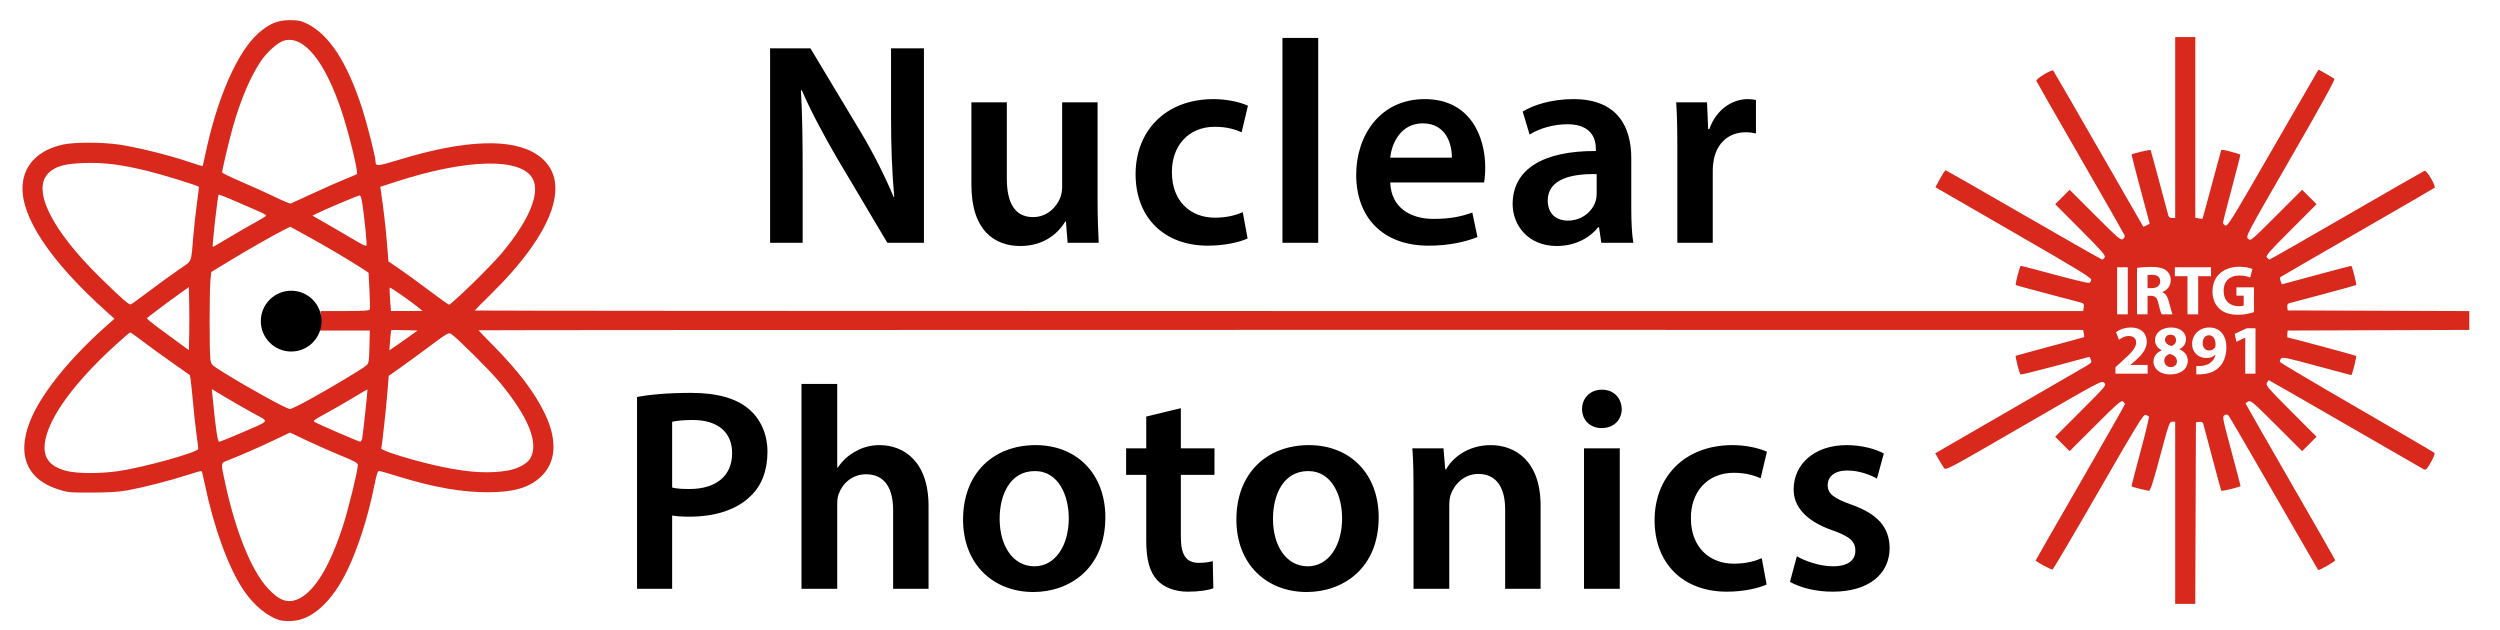 <?xml version="1.0" encoding="UTF-8" standalone="no"?>
<!-- Created with Inkscape (http://www.inkscape.org/) -->

<svg
   width="126.513mm"
   height="31.901mm"
   viewBox="0 0 126.513 31.901"
   version="1.1"
   id="svg1"
   xml:space="preserve"
   sodipodi:docname="IRTG2891_transparent.svg"
   inkscape:version="1.3 (0e150ed6c4, 2023-07-21)"
   inkscape:export-filename="IRTG2891_transparent.pdf"
   inkscape:export-xdpi="500"
   inkscape:export-ydpi="500"
   xmlns:inkscape="http://www.inkscape.org/namespaces/inkscape"
   xmlns:sodipodi="http://sodipodi.sourceforge.net/DTD/sodipodi-0.dtd"
   xmlns="http://www.w3.org/2000/svg"
   xmlns:svg="http://www.w3.org/2000/svg"><sodipodi:namedview
     id="namedview1"
     pagecolor="#505050"
     bordercolor="#ffffff"
     borderopacity="1"
     inkscape:showpageshadow="0"
     inkscape:pageopacity="0"
     inkscape:pagecheckerboard="1"
     inkscape:deskcolor="#d1d1d1"
     inkscape:document-units="mm"
     inkscape:zoom="1.4304837"
     inkscape:cx="169.52308"
     inkscape:cy="93.674608"
     inkscape:window-width="2560"
     inkscape:window-height="1388"
     inkscape:window-x="0"
     inkscape:window-y="720"
     inkscape:window-maximized="1"
     inkscape:current-layer="g55-2" /><defs
     id="defs1"><clipPath
       clipPathUnits="userSpaceOnUse"
       id="clipPath5"><path
         d="m 261.499,311.104 312.382,1.255 0.02,-4.968 -312.382,-1.255 z"
         transform="matrix(1.333,0,0,-1.333,0,816)"
         id="path5" /></clipPath><clipPath
       clipPathUnits="userSpaceOnUse"
       id="clipPath3"><path
         d="M 0,83 H 792 V 529 H 0 Z"
         transform="matrix(2.424,0.01,0.01,-2.422,-637.968,746.297)"
         id="path3" /></clipPath><clipPath
       clipPathUnits="userSpaceOnUse"
       id="clipPath7"><path
         d="M 254.671,241.991 H 545.032 V 361.75 H 254.671 Z"
         transform="matrix(2.424,0,0,-2.422,-792.787,775.986)"
         id="path7" /></clipPath><clipPath
       clipPathUnits="userSpaceOnUse"
       id="clipPath9"><path
         d="M 0,83 H 792 V 529 H 0 Z"
         transform="matrix(2.424,0,0,-2.422,-746.587,655.987)"
         id="path9" /></clipPath><clipPath
       clipPathUnits="userSpaceOnUse"
       id="clipPath11"><path
         d="m 246.483,265.667 h 29.61 v 87.03 H 246.483 Z"
         transform="matrix(2.424,0,0,-2.422,-602.034,849.564)"
         id="path11" /></clipPath><clipPath
       clipPathUnits="userSpaceOnUse"
       id="clipPath14"><path
         d="M 291.528,344.067 306.333,318.395 231.047,274.88 216.242,300.551 Z"
         transform="matrix(1.333,0,0,-1.333,0,816)"
         id="path14" /></clipPath><clipPath
       clipPathUnits="userSpaceOnUse"
       id="clipPath12"><path
         d="M 0,83 H 792 V 529 H 0 Z"
         transform="matrix(1.212,-2.099,-2.097,-1.211,363.675,1024.133)"
         id="path12" /></clipPath><clipPath
       clipPathUnits="userSpaceOnUse"
       id="clipPath17"><path
         d="m 215.99,318.54 14.805,25.672 75.287,-43.515 -14.805,-25.672 z"
         transform="matrix(1.333,0,0,-1.333,0,816)"
         id="path17" /></clipPath><clipPath
       clipPathUnits="userSpaceOnUse"
       id="clipPath15"><path
         d="M 0,83 H 792 V 529 H 0 Z"
         transform="matrix(1.212,2.099,2.097,-1.211,-934.317,-72.292)"
         id="path15" /></clipPath><clipPath
       clipPathUnits="userSpaceOnUse"
       id="clipPath19"><path
         d="m 256.664,304.548 h 9.526 v 9.537 h -9.526 z"
         id="path19" /></clipPath><clipPath
       clipPathUnits="userSpaceOnUse"
       id="clipPath21"><path
         d="m 519.115,295.199 h 27.509 v 27.539 H 519.115 Z"
         id="path21" /></clipPath><clipPath
       clipPathUnits="userSpaceOnUse"
       id="clipPath24"><path
         d="m 567.42,287.092 -71.167,40.754 2.005,3.509 71.167,-40.754 z"
         transform="matrix(1.333,0,0,-1.333,0,816)"
         id="path24" /></clipPath><clipPath
       clipPathUnits="userSpaceOnUse"
       id="clipPath22"><path
         d="M 0,83 H 792 V 529 H 0 Z"
         transform="matrix(-2.104,1.204,1.202,2.102,847.828,-1290.948)"
         id="path22" /></clipPath><clipPath
       clipPathUnits="userSpaceOnUse"
       id="clipPath27"><path
         d="m 551.734,272.747 -41.278,70.918 3.489,2.035 41.278,-70.918 z"
         transform="matrix(1.333,0,0,-1.333,0,816)"
         id="path27" /></clipPath><clipPath
       clipPathUnits="userSpaceOnUse"
       id="clipPath25"><path
         d="M 0,83 H 792 V 529 H 0 Z"
         transform="matrix(-1.221,2.095,2.092,1.219,101.748,-1492.672)"
         id="path25" /></clipPath><clipPath
       clipPathUnits="userSpaceOnUse"
       id="clipPath30"><path
         d="m 530.985,268.176 -0.329,82.079 4.038,0.016 0.329,-82.079 z"
         transform="matrix(1.333,0,0,-1.333,0,816)"
         id="path30" /></clipPath><clipPath
       clipPathUnits="userSpaceOnUse"
       id="clipPath28"><path
         d="M 0,83 H 792 V 529 H 0 Z"
         transform="matrix(-0.01,2.424,2.422,0.01,-645.239,-1294.331)"
         id="path28" /></clipPath><clipPath
       clipPathUnits="userSpaceOnUse"
       id="clipPath33"><path
         d="m 510.732,274.604 40.709,71.247 3.505,-2.007 -40.709,-71.247 z"
         transform="matrix(1.333,0,0,-1.333,0,816)"
         id="path33" /></clipPath><clipPath
       clipPathUnits="userSpaceOnUse"
       id="clipPath31"><path
         d="M 0,83 H 792 V 529 H 0 Z"
         transform="matrix(1.204,2.104,2.102,-1.202,-1192.978,-749.069)"
         id="path31" /></clipPath><clipPath
       clipPathUnits="userSpaceOnUse"
       id="clipPath36"><path
         d="m 496.404,290.308 70.838,41.325 2.033,-3.493 -70.838,-41.325 z"
         transform="matrix(1.333,0,0,-1.333,0,816)"
         id="path36" /></clipPath><clipPath
       clipPathUnits="userSpaceOnUse"
       id="clipPath34"><path
         d="M 0,83 H 792 V 529 H 0 Z"
         transform="matrix(2.095,1.221,1.219,-2.092,-1394.702,-2.988)"
         id="path34" /></clipPath><clipPath
       clipPathUnits="userSpaceOnUse"
       id="clipPath39"><path
         d="m 557.849,300.928 -49.65,-0.737 -0.256,17.26 49.65,0.737 z"
         transform="matrix(1.333,0,0,-1.333,0,816)"
         id="path39" /></clipPath><clipPath
       clipPathUnits="userSpaceOnUse"
       id="clipPath37"><path
         d="M 0,83 H 792 V 529 H 0 Z"
         transform="matrix(-2.424,-0.036,-0.036,2.421,1361.065,-712.931)"
         id="path37" /></clipPath><clipPath
       clipPathUnits="userSpaceOnUse"
       id="clipPath42"><path
         d="m 550.38,289.544 -43.366,24.214 8.399,15.075 43.366,-24.214 z"
         transform="matrix(1.333,0,0,-1.333,0,816)"
         id="path42" /></clipPath><clipPath
       clipPathUnits="userSpaceOnUse"
       id="clipPath40"><path
         d="M 0,83 H 792 V 529 H 0 Z"
         transform="matrix(-2.117,1.181,1.18,2.115,821.787,-1266.618)"
         id="path40" /></clipPath><clipPath
       clipPathUnits="userSpaceOnUse"
       id="clipPath45"><path
         d="m 524.644,284.208 -0.737,49.706 17.241,0.256 0.737,-49.706 z"
         transform="matrix(1.333,0,0,-1.333,0,816)"
         id="path45" /></clipPath><clipPath
       clipPathUnits="userSpaceOnUse"
       id="clipPath43"><path
         d="M 0,83 H 792 V 529 H 0 Z"
         transform="matrix(-0.036,2.424,2.421,0.036,-671.231,-1286.3)"
         id="path43" /></clipPath><clipPath
       clipPathUnits="userSpaceOnUse"
       id="clipPath48"><path
         d="m 513.273,291.686 24.187,43.415 15.059,-8.408 -24.187,-43.415 z"
         transform="matrix(1.333,0,0,-1.333,0,816)"
         id="path48" /></clipPath><clipPath
       clipPathUnits="userSpaceOnUse"
       id="clipPath46"><path
         d="M 0,83 H 792 V 529 H 0 Z"
         transform="matrix(1.181,2.117,2.115,-1.18,-1224.918,-747.022)"
         id="path46" /></clipPath><clipPath
       clipPathUnits="userSpaceOnUse"
       id="clipPath51"><path
         d="m 507.16,303.853 42.63,25.491 8.842,-14.819 -42.63,-25.491 z"
         transform="matrix(1.333,0,0,-1.333,0,816)"
         id="path51" /></clipPath><clipPath
       clipPathUnits="userSpaceOnUse"
       id="clipPath49"><path
         d="M 0,83 H 792 V 529 H 0 Z"
         transform="matrix(2.081,1.243,1.242,-2.079,-1434.785,-3.149)"
         id="path49" /></clipPath><clipPath
       clipPathUnits="userSpaceOnUse"
       id="clipPath54"><path
         d="m 538.226,283.425 -25.463,42.678 14.803,8.852 25.463,-42.678 z"
         transform="matrix(1.333,0,0,-1.333,0,816)"
         id="path54" /></clipPath><clipPath
       clipPathUnits="userSpaceOnUse"
       id="clipPath52"><path
         d="M 0,83 H 792 V 529 H 0 Z"
         transform="matrix(-1.243,2.081,2.079,1.242,77.915,-1476.485)"
         id="path52" /></clipPath><clipPath
       clipPathUnits="userSpaceOnUse"
       id="clipPath56"><path
         d="m 523.08,292.785 h 23.17 v 29.172 H 523.08 Z"
         transform="matrix(2.424,0,0,-2.422,-1275.072,751.227)"
         id="path56" /></clipPath><clipPath
       clipPathUnits="userSpaceOnUse"
       id="clipPath58"><path
         d="M 0,83 H 792 V 529 H 0 Z"
         transform="matrix(2.424,0,0,-2.422,-1275.072,728.587)"
         id="path58" /></clipPath><clipPath
       clipPathUnits="userSpaceOnUse"
       id="clipPath5-1"><path
         d="m 261.499,311.104 312.382,1.255 0.02,-4.968 -312.382,-1.255 z"
         transform="matrix(1.333,0,0,-1.333,0,816)"
         id="path5-8" /></clipPath><clipPath
       clipPathUnits="userSpaceOnUse"
       id="clipPath3-5"><path
         d="M 0,83 H 792 V 529 H 0 Z"
         transform="matrix(2.424,0.01,0.01,-2.422,-637.968,746.297)"
         id="path3-9" /></clipPath><clipPath
       clipPathUnits="userSpaceOnUse"
       id="clipPath7-7"><path
         d="M 254.671,241.991 H 545.032 V 361.75 H 254.671 Z"
         transform="matrix(2.424,0,0,-2.422,-792.787,775.986)"
         id="path7-5" /></clipPath><clipPath
       clipPathUnits="userSpaceOnUse"
       id="clipPath9-3"><path
         d="M 0,83 H 792 V 529 H 0 Z"
         transform="matrix(2.424,0,0,-2.422,-746.587,655.987)"
         id="path9-8" /></clipPath><clipPath
       clipPathUnits="userSpaceOnUse"
       id="clipPath11-8"><path
         d="m 246.483,265.667 h 29.61 v 87.03 H 246.483 Z"
         transform="matrix(2.424,0,0,-2.422,-602.034,849.564)"
         id="path11-3" /></clipPath><clipPath
       clipPathUnits="userSpaceOnUse"
       id="clipPath14-1"><path
         d="M 291.528,344.067 306.333,318.395 231.047,274.88 216.242,300.551 Z"
         transform="matrix(1.333,0,0,-1.333,0,816)"
         id="path14-8" /></clipPath><clipPath
       clipPathUnits="userSpaceOnUse"
       id="clipPath12-9"><path
         d="M 0,83 H 792 V 529 H 0 Z"
         transform="matrix(1.212,-2.099,-2.097,-1.211,363.675,1024.133)"
         id="path12-6" /></clipPath><clipPath
       clipPathUnits="userSpaceOnUse"
       id="clipPath17-4"><path
         d="m 215.99,318.54 14.805,25.672 75.287,-43.515 -14.805,-25.672 z"
         transform="matrix(1.333,0,0,-1.333,0,816)"
         id="path17-3" /></clipPath><clipPath
       clipPathUnits="userSpaceOnUse"
       id="clipPath15-3"><path
         d="M 0,83 H 792 V 529 H 0 Z"
         transform="matrix(1.212,2.099,2.097,-1.211,-934.317,-72.292)"
         id="path15-3" /></clipPath><clipPath
       clipPathUnits="userSpaceOnUse"
       id="clipPath19-8"><path
         d="m 256.664,304.548 h 9.526 v 9.537 h -9.526 z"
         id="path19-6" /></clipPath><clipPath
       clipPathUnits="userSpaceOnUse"
       id="clipPath21-0"><path
         d="m 519.115,295.199 h 27.509 v 27.539 H 519.115 Z"
         id="path21-4" /></clipPath><clipPath
       clipPathUnits="userSpaceOnUse"
       id="clipPath24-8"><path
         d="m 567.42,287.092 -71.167,40.754 2.005,3.509 71.167,-40.754 z"
         transform="matrix(1.333,0,0,-1.333,0,816)"
         id="path24-8" /></clipPath><clipPath
       clipPathUnits="userSpaceOnUse"
       id="clipPath22-8"><path
         d="M 0,83 H 792 V 529 H 0 Z"
         transform="matrix(-2.104,1.204,1.202,2.102,847.828,-1290.948)"
         id="path22-9" /></clipPath><clipPath
       clipPathUnits="userSpaceOnUse"
       id="clipPath27-7"><path
         d="m 551.734,272.747 -41.278,70.918 3.489,2.035 41.278,-70.918 z"
         transform="matrix(1.333,0,0,-1.333,0,816)"
         id="path27-7" /></clipPath><clipPath
       clipPathUnits="userSpaceOnUse"
       id="clipPath25-6"><path
         d="M 0,83 H 792 V 529 H 0 Z"
         transform="matrix(-1.221,2.095,2.092,1.219,101.748,-1492.672)"
         id="path25-4" /></clipPath><clipPath
       clipPathUnits="userSpaceOnUse"
       id="clipPath30-3"><path
         d="m 530.985,268.176 -0.329,82.079 4.038,0.016 0.329,-82.079 z"
         transform="matrix(1.333,0,0,-1.333,0,816)"
         id="path30-0" /></clipPath><clipPath
       clipPathUnits="userSpaceOnUse"
       id="clipPath28-3"><path
         d="M 0,83 H 792 V 529 H 0 Z"
         transform="matrix(-0.01,2.424,2.422,0.01,-645.239,-1294.331)"
         id="path28-0" /></clipPath><clipPath
       clipPathUnits="userSpaceOnUse"
       id="clipPath33-9"><path
         d="m 510.732,274.604 40.709,71.247 3.505,-2.007 -40.709,-71.247 z"
         transform="matrix(1.333,0,0,-1.333,0,816)"
         id="path33-2" /></clipPath><clipPath
       clipPathUnits="userSpaceOnUse"
       id="clipPath31-5"><path
         d="M 0,83 H 792 V 529 H 0 Z"
         transform="matrix(1.204,2.104,2.102,-1.202,-1192.978,-749.069)"
         id="path31-4" /></clipPath><clipPath
       clipPathUnits="userSpaceOnUse"
       id="clipPath36-0"><path
         d="m 496.404,290.308 70.838,41.325 2.033,-3.493 -70.838,-41.325 z"
         transform="matrix(1.333,0,0,-1.333,0,816)"
         id="path36-5" /></clipPath><clipPath
       clipPathUnits="userSpaceOnUse"
       id="clipPath34-9"><path
         d="M 0,83 H 792 V 529 H 0 Z"
         transform="matrix(2.095,1.221,1.219,-2.092,-1394.702,-2.988)"
         id="path34-4" /></clipPath><clipPath
       clipPathUnits="userSpaceOnUse"
       id="clipPath39-6"><path
         d="m 557.849,300.928 -49.65,-0.737 -0.256,17.26 49.65,0.737 z"
         transform="matrix(1.333,0,0,-1.333,0,816)"
         id="path39-9" /></clipPath><clipPath
       clipPathUnits="userSpaceOnUse"
       id="clipPath37-2"><path
         d="M 0,83 H 792 V 529 H 0 Z"
         transform="matrix(-2.424,-0.036,-0.036,2.421,1361.065,-712.931)"
         id="path37-2" /></clipPath><clipPath
       clipPathUnits="userSpaceOnUse"
       id="clipPath42-4"><path
         d="m 550.38,289.544 -43.366,24.214 8.399,15.075 43.366,-24.214 z"
         transform="matrix(1.333,0,0,-1.333,0,816)"
         id="path42-7" /></clipPath><clipPath
       clipPathUnits="userSpaceOnUse"
       id="clipPath40-7"><path
         d="M 0,83 H 792 V 529 H 0 Z"
         transform="matrix(-2.117,1.181,1.18,2.115,821.787,-1266.618)"
         id="path40-5" /></clipPath><clipPath
       clipPathUnits="userSpaceOnUse"
       id="clipPath45-4"><path
         d="m 524.644,284.208 -0.737,49.706 17.241,0.256 0.737,-49.706 z"
         transform="matrix(1.333,0,0,-1.333,0,816)"
         id="path45-8" /></clipPath><clipPath
       clipPathUnits="userSpaceOnUse"
       id="clipPath43-1"><path
         d="M 0,83 H 792 V 529 H 0 Z"
         transform="matrix(-0.036,2.424,2.421,0.036,-671.231,-1286.3)"
         id="path43-2" /></clipPath><clipPath
       clipPathUnits="userSpaceOnUse"
       id="clipPath48-8"><path
         d="m 513.273,291.686 24.187,43.415 15.059,-8.408 -24.187,-43.415 z"
         transform="matrix(1.333,0,0,-1.333,0,816)"
         id="path48-9" /></clipPath><clipPath
       clipPathUnits="userSpaceOnUse"
       id="clipPath46-3"><path
         d="M 0,83 H 792 V 529 H 0 Z"
         transform="matrix(1.181,2.117,2.115,-1.18,-1224.918,-747.022)"
         id="path46-6" /></clipPath><clipPath
       clipPathUnits="userSpaceOnUse"
       id="clipPath51-8"><path
         d="m 507.16,303.853 42.63,25.491 8.842,-14.819 -42.63,-25.491 z"
         transform="matrix(1.333,0,0,-1.333,0,816)"
         id="path51-0" /></clipPath><clipPath
       clipPathUnits="userSpaceOnUse"
       id="clipPath49-2"><path
         d="M 0,83 H 792 V 529 H 0 Z"
         transform="matrix(2.081,1.243,1.242,-2.079,-1434.785,-3.149)"
         id="path49-1" /></clipPath><clipPath
       clipPathUnits="userSpaceOnUse"
       id="clipPath54-0"><path
         d="m 538.226,283.425 -25.463,42.678 14.803,8.852 25.463,-42.678 z"
         transform="matrix(1.333,0,0,-1.333,0,816)"
         id="path54-5" /></clipPath><clipPath
       clipPathUnits="userSpaceOnUse"
       id="clipPath52-1"><path
         d="M 0,83 H 792 V 529 H 0 Z"
         transform="matrix(-1.243,2.081,2.079,1.242,77.915,-1476.485)"
         id="path52-1" /></clipPath><clipPath
       clipPathUnits="userSpaceOnUse"
       id="clipPath56-0"><path
         d="m 523.08,292.785 h 23.17 v 29.172 H 523.08 Z"
         transform="matrix(2.424,0,0,-2.422,-1275.072,751.227)"
         id="path56-8" /></clipPath><clipPath
       clipPathUnits="userSpaceOnUse"
       id="clipPath58-5"><path
         d="M 0,83 H 792 V 529 H 0 Z"
         transform="matrix(2.424,0,0,-2.422,-1275.072,728.587)"
         id="path58-0" /></clipPath><clipPath
       clipPathUnits="userSpaceOnUse"
       id="clipPath5-1-9"><path
         d="m 261.499,311.104 312.382,1.255 0.02,-4.968 -312.382,-1.255 z"
         transform="matrix(1.333,0,0,-1.333,0,816)"
         id="path5-8-4" /></clipPath><clipPath
       clipPathUnits="userSpaceOnUse"
       id="clipPath3-5-3"><path
         d="M 0,83 H 792 V 529 H 0 Z"
         transform="matrix(2.424,0.01,0.01,-2.422,-637.968,746.297)"
         id="path3-9-5" /></clipPath><clipPath
       clipPathUnits="userSpaceOnUse"
       id="clipPath7-7-1"><path
         d="M 254.671,241.991 H 545.032 V 361.75 H 254.671 Z"
         transform="matrix(2.424,0,0,-2.422,-792.787,775.986)"
         id="path7-5-7" /></clipPath><clipPath
       clipPathUnits="userSpaceOnUse"
       id="clipPath9-3-4"><path
         d="M 0,83 H 792 V 529 H 0 Z"
         transform="matrix(2.424,0,0,-2.422,-746.587,655.987)"
         id="path9-8-3" /></clipPath><clipPath
       clipPathUnits="userSpaceOnUse"
       id="clipPath11-8-1"><path
         d="m 246.483,265.667 h 29.61 v 87.03 H 246.483 Z"
         transform="matrix(2.424,0,0,-2.422,-602.034,849.564)"
         id="path11-3-4" /></clipPath><clipPath
       clipPathUnits="userSpaceOnUse"
       id="clipPath14-1-6"><path
         d="M 291.528,344.067 306.333,318.395 231.047,274.88 216.242,300.551 Z"
         transform="matrix(1.333,0,0,-1.333,0,816)"
         id="path14-8-9" /></clipPath><clipPath
       clipPathUnits="userSpaceOnUse"
       id="clipPath12-9-4"><path
         d="M 0,83 H 792 V 529 H 0 Z"
         transform="matrix(1.212,-2.099,-2.097,-1.211,363.675,1024.133)"
         id="path12-6-2" /></clipPath><clipPath
       clipPathUnits="userSpaceOnUse"
       id="clipPath17-4-2"><path
         d="m 215.99,318.54 14.805,25.672 75.287,-43.515 -14.805,-25.672 z"
         transform="matrix(1.333,0,0,-1.333,0,816)"
         id="path17-3-6" /></clipPath><clipPath
       clipPathUnits="userSpaceOnUse"
       id="clipPath15-3-4"><path
         d="M 0,83 H 792 V 529 H 0 Z"
         transform="matrix(1.212,2.099,2.097,-1.211,-934.317,-72.292)"
         id="path15-3-1" /></clipPath><clipPath
       clipPathUnits="userSpaceOnUse"
       id="clipPath19-8-2"><path
         d="m 256.664,304.548 h 9.526 v 9.537 h -9.526 z"
         id="path19-6-8" /></clipPath><clipPath
       clipPathUnits="userSpaceOnUse"
       id="clipPath21-0-8"><path
         d="m 519.115,295.199 h 27.509 v 27.539 H 519.115 Z"
         id="path21-4-9" /></clipPath><clipPath
       clipPathUnits="userSpaceOnUse"
       id="clipPath24-8-2"><path
         d="m 567.42,287.092 -71.167,40.754 2.005,3.509 71.167,-40.754 z"
         transform="matrix(1.333,0,0,-1.333,0,816)"
         id="path24-8-8" /></clipPath><clipPath
       clipPathUnits="userSpaceOnUse"
       id="clipPath22-8-8"><path
         d="M 0,83 H 792 V 529 H 0 Z"
         transform="matrix(-2.104,1.204,1.202,2.102,847.828,-1290.948)"
         id="path22-9-8" /></clipPath><clipPath
       clipPathUnits="userSpaceOnUse"
       id="clipPath27-7-6"><path
         d="m 551.734,272.747 -41.278,70.918 3.489,2.035 41.278,-70.918 z"
         transform="matrix(1.333,0,0,-1.333,0,816)"
         id="path27-7-8" /></clipPath><clipPath
       clipPathUnits="userSpaceOnUse"
       id="clipPath25-6-3"><path
         d="M 0,83 H 792 V 529 H 0 Z"
         transform="matrix(-1.221,2.095,2.092,1.219,101.748,-1492.672)"
         id="path25-4-8" /></clipPath><clipPath
       clipPathUnits="userSpaceOnUse"
       id="clipPath30-3-3"><path
         d="m 530.985,268.176 -0.329,82.079 4.038,0.016 0.329,-82.079 z"
         transform="matrix(1.333,0,0,-1.333,0,816)"
         id="path30-0-3" /></clipPath><clipPath
       clipPathUnits="userSpaceOnUse"
       id="clipPath28-3-3"><path
         d="M 0,83 H 792 V 529 H 0 Z"
         transform="matrix(-0.01,2.424,2.422,0.01,-645.239,-1294.331)"
         id="path28-0-8" /></clipPath><clipPath
       clipPathUnits="userSpaceOnUse"
       id="clipPath33-9-0"><path
         d="m 510.732,274.604 40.709,71.247 3.505,-2.007 -40.709,-71.247 z"
         transform="matrix(1.333,0,0,-1.333,0,816)"
         id="path33-2-4" /></clipPath><clipPath
       clipPathUnits="userSpaceOnUse"
       id="clipPath31-5-7"><path
         d="M 0,83 H 792 V 529 H 0 Z"
         transform="matrix(1.204,2.104,2.102,-1.202,-1192.978,-749.069)"
         id="path31-4-6" /></clipPath><clipPath
       clipPathUnits="userSpaceOnUse"
       id="clipPath36-0-8"><path
         d="m 496.404,290.308 70.838,41.325 2.033,-3.493 -70.838,-41.325 z"
         transform="matrix(1.333,0,0,-1.333,0,816)"
         id="path36-5-9" /></clipPath><clipPath
       clipPathUnits="userSpaceOnUse"
       id="clipPath34-9-0"><path
         d="M 0,83 H 792 V 529 H 0 Z"
         transform="matrix(2.095,1.221,1.219,-2.092,-1394.702,-2.988)"
         id="path34-4-6" /></clipPath><clipPath
       clipPathUnits="userSpaceOnUse"
       id="clipPath39-6-8"><path
         d="m 557.849,300.928 -49.65,-0.737 -0.256,17.26 49.65,0.737 z"
         transform="matrix(1.333,0,0,-1.333,0,816)"
         id="path39-9-7" /></clipPath><clipPath
       clipPathUnits="userSpaceOnUse"
       id="clipPath37-2-9"><path
         d="M 0,83 H 792 V 529 H 0 Z"
         transform="matrix(-2.424,-0.036,-0.036,2.421,1361.065,-712.931)"
         id="path37-2-0" /></clipPath><clipPath
       clipPathUnits="userSpaceOnUse"
       id="clipPath42-4-3"><path
         d="m 550.38,289.544 -43.366,24.214 8.399,15.075 43.366,-24.214 z"
         transform="matrix(1.333,0,0,-1.333,0,816)"
         id="path42-7-3" /></clipPath><clipPath
       clipPathUnits="userSpaceOnUse"
       id="clipPath40-7-3"><path
         d="M 0,83 H 792 V 529 H 0 Z"
         transform="matrix(-2.117,1.181,1.18,2.115,821.787,-1266.618)"
         id="path40-5-7" /></clipPath><clipPath
       clipPathUnits="userSpaceOnUse"
       id="clipPath45-4-3"><path
         d="m 524.644,284.208 -0.737,49.706 17.241,0.256 0.737,-49.706 z"
         transform="matrix(1.333,0,0,-1.333,0,816)"
         id="path45-8-2" /></clipPath><clipPath
       clipPathUnits="userSpaceOnUse"
       id="clipPath43-1-6"><path
         d="M 0,83 H 792 V 529 H 0 Z"
         transform="matrix(-0.036,2.424,2.421,0.036,-671.231,-1286.3)"
         id="path43-2-5" /></clipPath><clipPath
       clipPathUnits="userSpaceOnUse"
       id="clipPath48-8-2"><path
         d="m 513.273,291.686 24.187,43.415 15.059,-8.408 -24.187,-43.415 z"
         transform="matrix(1.333,0,0,-1.333,0,816)"
         id="path48-9-6" /></clipPath><clipPath
       clipPathUnits="userSpaceOnUse"
       id="clipPath46-3-5"><path
         d="M 0,83 H 792 V 529 H 0 Z"
         transform="matrix(1.181,2.117,2.115,-1.18,-1224.918,-747.022)"
         id="path46-6-8" /></clipPath><clipPath
       clipPathUnits="userSpaceOnUse"
       id="clipPath51-8-7"><path
         d="m 507.16,303.853 42.63,25.491 8.842,-14.819 -42.63,-25.491 z"
         transform="matrix(1.333,0,0,-1.333,0,816)"
         id="path51-0-9" /></clipPath><clipPath
       clipPathUnits="userSpaceOnUse"
       id="clipPath49-2-6"><path
         d="M 0,83 H 792 V 529 H 0 Z"
         transform="matrix(2.081,1.243,1.242,-2.079,-1434.785,-3.149)"
         id="path49-1-0" /></clipPath><clipPath
       clipPathUnits="userSpaceOnUse"
       id="clipPath54-0-4"><path
         d="m 538.226,283.425 -25.463,42.678 14.803,8.852 25.463,-42.678 z"
         transform="matrix(1.333,0,0,-1.333,0,816)"
         id="path54-5-1" /></clipPath><clipPath
       clipPathUnits="userSpaceOnUse"
       id="clipPath52-1-0"><path
         d="M 0,83 H 792 V 529 H 0 Z"
         transform="matrix(-1.243,2.081,2.079,1.242,77.915,-1476.485)"
         id="path52-1-4" /></clipPath><clipPath
       clipPathUnits="userSpaceOnUse"
       id="clipPath5-1-5"><path
         d="m 261.499,311.104 312.382,1.255 0.02,-4.968 -312.382,-1.255 z"
         transform="matrix(1.333,0,0,-1.333,0,816)"
         id="path5-8-6" /></clipPath><clipPath
       clipPathUnits="userSpaceOnUse"
       id="clipPath3-5-7"><path
         d="M 0,83 H 792 V 529 H 0 Z"
         transform="matrix(2.424,0.01,0.01,-2.422,-637.968,746.297)"
         id="path3-9-7" /></clipPath><clipPath
       clipPathUnits="userSpaceOnUse"
       id="clipPath7-7-4"><path
         d="M 254.671,241.991 H 545.032 V 361.75 H 254.671 Z"
         transform="matrix(2.424,0,0,-2.422,-792.787,775.986)"
         id="path7-5-0" /></clipPath><clipPath
       clipPathUnits="userSpaceOnUse"
       id="clipPath9-3-6"><path
         d="M 0,83 H 792 V 529 H 0 Z"
         transform="matrix(2.424,0,0,-2.422,-746.587,655.987)"
         id="path9-8-4" /></clipPath><clipPath
       clipPathUnits="userSpaceOnUse"
       id="clipPath11-8-7"><path
         d="m 246.483,265.667 h 29.61 v 87.03 H 246.483 Z"
         transform="matrix(2.424,0,0,-2.422,-602.034,849.564)"
         id="path11-3-48" /></clipPath><clipPath
       clipPathUnits="userSpaceOnUse"
       id="clipPath14-1-5"><path
         d="M 291.528,344.067 306.333,318.395 231.047,274.88 216.242,300.551 Z"
         transform="matrix(1.333,0,0,-1.333,0,816)"
         id="path14-8-8" /></clipPath><clipPath
       clipPathUnits="userSpaceOnUse"
       id="clipPath12-9-2"><path
         d="M 0,83 H 792 V 529 H 0 Z"
         transform="matrix(1.212,-2.099,-2.097,-1.211,363.675,1024.133)"
         id="path12-6-6" /></clipPath><clipPath
       clipPathUnits="userSpaceOnUse"
       id="clipPath17-4-0"><path
         d="m 215.99,318.54 14.805,25.672 75.287,-43.515 -14.805,-25.672 z"
         transform="matrix(1.333,0,0,-1.333,0,816)"
         id="path17-3-66" /></clipPath><clipPath
       clipPathUnits="userSpaceOnUse"
       id="clipPath15-3-46"><path
         d="M 0,83 H 792 V 529 H 0 Z"
         transform="matrix(1.212,2.099,2.097,-1.211,-934.317,-72.292)"
         id="path15-3-2" /></clipPath><clipPath
       clipPathUnits="userSpaceOnUse"
       id="clipPath19-8-8"><path
         d="m 256.664,304.548 h 9.526 v 9.537 h -9.526 z"
         id="path19-6-9" /></clipPath><clipPath
       clipPathUnits="userSpaceOnUse"
       id="clipPath21-0-6"><path
         d="m 519.115,295.199 h 27.509 v 27.539 H 519.115 Z"
         id="path21-4-0" /></clipPath><clipPath
       clipPathUnits="userSpaceOnUse"
       id="clipPath24-8-7"><path
         d="m 567.42,287.092 -71.167,40.754 2.005,3.509 71.167,-40.754 z"
         transform="matrix(1.333,0,0,-1.333,0,816)"
         id="path24-8-0" /></clipPath><clipPath
       clipPathUnits="userSpaceOnUse"
       id="clipPath22-8-1"><path
         d="M 0,83 H 792 V 529 H 0 Z"
         transform="matrix(-2.104,1.204,1.202,2.102,847.828,-1290.948)"
         id="path22-9-0" /></clipPath><clipPath
       clipPathUnits="userSpaceOnUse"
       id="clipPath27-7-1"><path
         d="m 551.734,272.747 -41.278,70.918 3.489,2.035 41.278,-70.918 z"
         transform="matrix(1.333,0,0,-1.333,0,816)"
         id="path27-7-3" /></clipPath><clipPath
       clipPathUnits="userSpaceOnUse"
       id="clipPath25-6-7"><path
         d="M 0,83 H 792 V 529 H 0 Z"
         transform="matrix(-1.221,2.095,2.092,1.219,101.748,-1492.672)"
         id="path25-4-7" /></clipPath><clipPath
       clipPathUnits="userSpaceOnUse"
       id="clipPath30-3-2"><path
         d="m 530.985,268.176 -0.329,82.079 4.038,0.016 0.329,-82.079 z"
         transform="matrix(1.333,0,0,-1.333,0,816)"
         id="path30-0-6" /></clipPath><clipPath
       clipPathUnits="userSpaceOnUse"
       id="clipPath28-3-4"><path
         d="M 0,83 H 792 V 529 H 0 Z"
         transform="matrix(-0.01,2.424,2.422,0.01,-645.239,-1294.331)"
         id="path28-0-5" /></clipPath><clipPath
       clipPathUnits="userSpaceOnUse"
       id="clipPath33-9-2"><path
         d="m 510.732,274.604 40.709,71.247 3.505,-2.007 -40.709,-71.247 z"
         transform="matrix(1.333,0,0,-1.333,0,816)"
         id="path33-2-0" /></clipPath><clipPath
       clipPathUnits="userSpaceOnUse"
       id="clipPath31-5-2"><path
         d="M 0,83 H 792 V 529 H 0 Z"
         transform="matrix(1.204,2.104,2.102,-1.202,-1192.978,-749.069)"
         id="path31-4-9" /></clipPath><clipPath
       clipPathUnits="userSpaceOnUse"
       id="clipPath36-0-0"><path
         d="m 496.404,290.308 70.838,41.325 2.033,-3.493 -70.838,-41.325 z"
         transform="matrix(1.333,0,0,-1.333,0,816)"
         id="path36-5-99" /></clipPath><clipPath
       clipPathUnits="userSpaceOnUse"
       id="clipPath34-9-4"><path
         d="M 0,83 H 792 V 529 H 0 Z"
         transform="matrix(2.095,1.221,1.219,-2.092,-1394.702,-2.988)"
         id="path34-4-5" /></clipPath><clipPath
       clipPathUnits="userSpaceOnUse"
       id="clipPath39-6-1"><path
         d="m 557.849,300.928 -49.65,-0.737 -0.256,17.26 49.65,0.737 z"
         transform="matrix(1.333,0,0,-1.333,0,816)"
         id="path39-9-0" /></clipPath><clipPath
       clipPathUnits="userSpaceOnUse"
       id="clipPath37-2-3"><path
         d="M 0,83 H 792 V 529 H 0 Z"
         transform="matrix(-2.424,-0.036,-0.036,2.421,1361.065,-712.931)"
         id="path37-2-7" /></clipPath><clipPath
       clipPathUnits="userSpaceOnUse"
       id="clipPath42-4-8"><path
         d="m 550.38,289.544 -43.366,24.214 8.399,15.075 43.366,-24.214 z"
         transform="matrix(1.333,0,0,-1.333,0,816)"
         id="path42-7-8" /></clipPath><clipPath
       clipPathUnits="userSpaceOnUse"
       id="clipPath40-7-6"><path
         d="M 0,83 H 792 V 529 H 0 Z"
         transform="matrix(-2.117,1.181,1.18,2.115,821.787,-1266.618)"
         id="path40-5-0" /></clipPath><clipPath
       clipPathUnits="userSpaceOnUse"
       id="clipPath45-4-4"><path
         d="m 524.644,284.208 -0.737,49.706 17.241,0.256 0.737,-49.706 z"
         transform="matrix(1.333,0,0,-1.333,0,816)"
         id="path45-8-6" /></clipPath><clipPath
       clipPathUnits="userSpaceOnUse"
       id="clipPath43-1-7"><path
         d="M 0,83 H 792 V 529 H 0 Z"
         transform="matrix(-0.036,2.424,2.421,0.036,-671.231,-1286.3)"
         id="path43-2-6" /></clipPath><clipPath
       clipPathUnits="userSpaceOnUse"
       id="clipPath48-8-0"><path
         d="m 513.273,291.686 24.187,43.415 15.059,-8.408 -24.187,-43.415 z"
         transform="matrix(1.333,0,0,-1.333,0,816)"
         id="path48-9-9" /></clipPath><clipPath
       clipPathUnits="userSpaceOnUse"
       id="clipPath46-3-7"><path
         d="M 0,83 H 792 V 529 H 0 Z"
         transform="matrix(1.181,2.117,2.115,-1.18,-1224.918,-747.022)"
         id="path46-6-5" /></clipPath><clipPath
       clipPathUnits="userSpaceOnUse"
       id="clipPath51-8-9"><path
         d="m 507.16,303.853 42.63,25.491 8.842,-14.819 -42.63,-25.491 z"
         transform="matrix(1.333,0,0,-1.333,0,816)"
         id="path51-0-7" /></clipPath><clipPath
       clipPathUnits="userSpaceOnUse"
       id="clipPath49-2-8"><path
         d="M 0,83 H 792 V 529 H 0 Z"
         transform="matrix(2.081,1.243,1.242,-2.079,-1434.785,-3.149)"
         id="path49-1-5" /></clipPath><clipPath
       clipPathUnits="userSpaceOnUse"
       id="clipPath54-0-3"><path
         d="m 538.226,283.425 -25.463,42.678 14.803,8.852 25.463,-42.678 z"
         transform="matrix(1.333,0,0,-1.333,0,816)"
         id="path54-5-3" /></clipPath><clipPath
       clipPathUnits="userSpaceOnUse"
       id="clipPath52-1-8"><path
         d="M 0,83 H 792 V 529 H 0 Z"
         transform="matrix(-1.243,2.081,2.079,1.242,77.915,-1476.485)"
         id="path52-1-3" /></clipPath><clipPath
       clipPathUnits="userSpaceOnUse"
       id="clipPath5-1-9-2"><path
         d="m 261.499,311.104 312.382,1.255 0.02,-4.968 -312.382,-1.255 z"
         transform="matrix(1.333,0,0,-1.333,0,816)"
         id="path5-8-4-3" /></clipPath><clipPath
       clipPathUnits="userSpaceOnUse"
       id="clipPath3-5-3-7"><path
         d="M 0,83 H 792 V 529 H 0 Z"
         transform="matrix(2.424,0.01,0.01,-2.422,-637.968,746.297)"
         id="path3-9-5-5" /></clipPath><clipPath
       clipPathUnits="userSpaceOnUse"
       id="clipPath7-7-1-9"><path
         d="M 254.671,241.991 H 545.032 V 361.75 H 254.671 Z"
         transform="matrix(2.424,0,0,-2.422,-792.787,775.986)"
         id="path7-5-7-2" /></clipPath><clipPath
       clipPathUnits="userSpaceOnUse"
       id="clipPath9-3-4-2"><path
         d="M 0,83 H 792 V 529 H 0 Z"
         transform="matrix(2.424,0,0,-2.422,-746.587,655.987)"
         id="path9-8-3-8" /></clipPath><clipPath
       clipPathUnits="userSpaceOnUse"
       id="clipPath11-8-1-9"><path
         d="m 246.483,265.667 h 29.61 v 87.03 H 246.483 Z"
         transform="matrix(2.424,0,0,-2.422,-602.034,849.564)"
         id="path11-3-4-7" /></clipPath><clipPath
       clipPathUnits="userSpaceOnUse"
       id="clipPath14-1-6-3"><path
         d="M 291.528,344.067 306.333,318.395 231.047,274.88 216.242,300.551 Z"
         transform="matrix(1.333,0,0,-1.333,0,816)"
         id="path14-8-9-6" /></clipPath><clipPath
       clipPathUnits="userSpaceOnUse"
       id="clipPath12-9-4-1"><path
         d="M 0,83 H 792 V 529 H 0 Z"
         transform="matrix(1.212,-2.099,-2.097,-1.211,363.675,1024.133)"
         id="path12-6-2-2" /></clipPath><clipPath
       clipPathUnits="userSpaceOnUse"
       id="clipPath17-4-2-9"><path
         d="m 215.99,318.54 14.805,25.672 75.287,-43.515 -14.805,-25.672 z"
         transform="matrix(1.333,0,0,-1.333,0,816)"
         id="path17-3-6-3" /></clipPath><clipPath
       clipPathUnits="userSpaceOnUse"
       id="clipPath15-3-4-1"><path
         d="M 0,83 H 792 V 529 H 0 Z"
         transform="matrix(1.212,2.099,2.097,-1.211,-934.317,-72.292)"
         id="path15-3-1-9" /></clipPath><clipPath
       clipPathUnits="userSpaceOnUse"
       id="clipPath19-8-2-4"><path
         d="m 256.664,304.548 h 9.526 v 9.537 h -9.526 z"
         id="path19-6-8-7" /></clipPath><clipPath
       clipPathUnits="userSpaceOnUse"
       id="clipPath21-0-8-8"><path
         d="m 519.115,295.199 h 27.509 v 27.539 H 519.115 Z"
         id="path21-4-9-4" /></clipPath><clipPath
       clipPathUnits="userSpaceOnUse"
       id="clipPath24-8-2-5"><path
         d="m 567.42,287.092 -71.167,40.754 2.005,3.509 71.167,-40.754 z"
         transform="matrix(1.333,0,0,-1.333,0,816)"
         id="path24-8-8-0" /></clipPath><clipPath
       clipPathUnits="userSpaceOnUse"
       id="clipPath22-8-8-3"><path
         d="M 0,83 H 792 V 529 H 0 Z"
         transform="matrix(-2.104,1.204,1.202,2.102,847.828,-1290.948)"
         id="path22-9-8-6" /></clipPath><clipPath
       clipPathUnits="userSpaceOnUse"
       id="clipPath27-7-6-1"><path
         d="m 551.734,272.747 -41.278,70.918 3.489,2.035 41.278,-70.918 z"
         transform="matrix(1.333,0,0,-1.333,0,816)"
         id="path27-7-8-0" /></clipPath><clipPath
       clipPathUnits="userSpaceOnUse"
       id="clipPath25-6-3-6"><path
         d="M 0,83 H 792 V 529 H 0 Z"
         transform="matrix(-1.221,2.095,2.092,1.219,101.748,-1492.672)"
         id="path25-4-8-3" /></clipPath><clipPath
       clipPathUnits="userSpaceOnUse"
       id="clipPath30-3-3-2"><path
         d="m 530.985,268.176 -0.329,82.079 4.038,0.016 0.329,-82.079 z"
         transform="matrix(1.333,0,0,-1.333,0,816)"
         id="path30-0-3-0" /></clipPath><clipPath
       clipPathUnits="userSpaceOnUse"
       id="clipPath28-3-3-6"><path
         d="M 0,83 H 792 V 529 H 0 Z"
         transform="matrix(-0.01,2.424,2.422,0.01,-645.239,-1294.331)"
         id="path28-0-8-1" /></clipPath><clipPath
       clipPathUnits="userSpaceOnUse"
       id="clipPath33-9-0-5"><path
         d="m 510.732,274.604 40.709,71.247 3.505,-2.007 -40.709,-71.247 z"
         transform="matrix(1.333,0,0,-1.333,0,816)"
         id="path33-2-4-5" /></clipPath><clipPath
       clipPathUnits="userSpaceOnUse"
       id="clipPath31-5-7-4"><path
         d="M 0,83 H 792 V 529 H 0 Z"
         transform="matrix(1.204,2.104,2.102,-1.202,-1192.978,-749.069)"
         id="path31-4-6-7" /></clipPath><clipPath
       clipPathUnits="userSpaceOnUse"
       id="clipPath36-0-8-6"><path
         d="m 496.404,290.308 70.838,41.325 2.033,-3.493 -70.838,-41.325 z"
         transform="matrix(1.333,0,0,-1.333,0,816)"
         id="path36-5-9-5" /></clipPath><clipPath
       clipPathUnits="userSpaceOnUse"
       id="clipPath34-9-0-6"><path
         d="M 0,83 H 792 V 529 H 0 Z"
         transform="matrix(2.095,1.221,1.219,-2.092,-1394.702,-2.988)"
         id="path34-4-6-9" /></clipPath><clipPath
       clipPathUnits="userSpaceOnUse"
       id="clipPath39-6-8-3"><path
         d="m 557.849,300.928 -49.65,-0.737 -0.256,17.26 49.65,0.737 z"
         transform="matrix(1.333,0,0,-1.333,0,816)"
         id="path39-9-7-7" /></clipPath><clipPath
       clipPathUnits="userSpaceOnUse"
       id="clipPath37-2-9-4"><path
         d="M 0,83 H 792 V 529 H 0 Z"
         transform="matrix(-2.424,-0.036,-0.036,2.421,1361.065,-712.931)"
         id="path37-2-0-5" /></clipPath><clipPath
       clipPathUnits="userSpaceOnUse"
       id="clipPath42-4-3-2"><path
         d="m 550.38,289.544 -43.366,24.214 8.399,15.075 43.366,-24.214 z"
         transform="matrix(1.333,0,0,-1.333,0,816)"
         id="path42-7-3-5" /></clipPath><clipPath
       clipPathUnits="userSpaceOnUse"
       id="clipPath40-7-3-4"><path
         d="M 0,83 H 792 V 529 H 0 Z"
         transform="matrix(-2.117,1.181,1.18,2.115,821.787,-1266.618)"
         id="path40-5-7-7" /></clipPath><clipPath
       clipPathUnits="userSpaceOnUse"
       id="clipPath45-4-3-4"><path
         d="m 524.644,284.208 -0.737,49.706 17.241,0.256 0.737,-49.706 z"
         transform="matrix(1.333,0,0,-1.333,0,816)"
         id="path45-8-2-4" /></clipPath><clipPath
       clipPathUnits="userSpaceOnUse"
       id="clipPath43-1-6-3"><path
         d="M 0,83 H 792 V 529 H 0 Z"
         transform="matrix(-0.036,2.424,2.421,0.036,-671.231,-1286.3)"
         id="path43-2-5-0" /></clipPath><clipPath
       clipPathUnits="userSpaceOnUse"
       id="clipPath48-8-2-7"><path
         d="m 513.273,291.686 24.187,43.415 15.059,-8.408 -24.187,-43.415 z"
         transform="matrix(1.333,0,0,-1.333,0,816)"
         id="path48-9-6-8" /></clipPath><clipPath
       clipPathUnits="userSpaceOnUse"
       id="clipPath46-3-5-6"><path
         d="M 0,83 H 792 V 529 H 0 Z"
         transform="matrix(1.181,2.117,2.115,-1.18,-1224.918,-747.022)"
         id="path46-6-8-8" /></clipPath><clipPath
       clipPathUnits="userSpaceOnUse"
       id="clipPath51-8-7-8"><path
         d="m 507.16,303.853 42.63,25.491 8.842,-14.819 -42.63,-25.491 z"
         transform="matrix(1.333,0,0,-1.333,0,816)"
         id="path51-0-9-4" /></clipPath><clipPath
       clipPathUnits="userSpaceOnUse"
       id="clipPath49-2-6-3"><path
         d="M 0,83 H 792 V 529 H 0 Z"
         transform="matrix(2.081,1.243,1.242,-2.079,-1434.785,-3.149)"
         id="path49-1-0-1" /></clipPath><clipPath
       clipPathUnits="userSpaceOnUse"
       id="clipPath54-0-4-4"><path
         d="m 538.226,283.425 -25.463,42.678 14.803,8.852 25.463,-42.678 z"
         transform="matrix(1.333,0,0,-1.333,0,816)"
         id="path54-5-1-9" /></clipPath><clipPath
       clipPathUnits="userSpaceOnUse"
       id="clipPath52-1-0-2"><path
         d="M 0,83 H 792 V 529 H 0 Z"
         transform="matrix(-1.243,2.081,2.079,1.242,77.915,-1476.485)"
         id="path52-1-4-0" /></clipPath><filter
       id="mask-powermask-path-effect6_inverse"
       style="color-interpolation-filters:sRGB"
       height="100"
       width="100"
       x="-50"
       y="-50"><feColorMatrix
         id="mask-powermask-path-effect6_primitive1"
         values="1"
         type="saturate"
         result="fbSourceGraphic" /><feColorMatrix
         id="mask-powermask-path-effect6_primitive2"
         values="-1 0 0 0 1 0 -1 0 0 1 0 0 -1 0 1 0 0 0 1 0 "
         in="fbSourceGraphic" /></filter><clipPath
       clipPathUnits="userSpaceOnUse"
       id="clipPath19-8-2-4-1"><path
         d="m 256.664,304.548 h 9.526 v 9.537 h -9.526 z"
         id="path19-6-8-7-2" /></clipPath><clipPath
       clipPathUnits="userSpaceOnUse"
       id="clipPath7-7-1-9-9"><path
         d="M 254.671,241.991 H 545.032 V 361.75 H 254.671 Z"
         transform="matrix(2.424,0,0,-2.422,-792.787,775.986)"
         id="path7-5-7-2-3" /></clipPath><clipPath
       clipPathUnits="userSpaceOnUse"
       id="clipPath9-3-4-2-1"><path
         d="M 0,83 H 792 V 529 H 0 Z"
         transform="matrix(2.424,0,0,-2.422,-746.587,655.987)"
         id="path9-8-3-8-9" /></clipPath><clipPath
       clipPathUnits="userSpaceOnUse"
       id="clipPath19-8-2-4-1-6"><path
         d="m 256.664,304.548 h 9.526 v 9.537 h -9.526 z"
         id="path19-6-8-7-2-3" /></clipPath><clipPath
       clipPathUnits="userSpaceOnUse"
       id="clipPath9-3-4-2-1-2"><path
         d="M 0,83 H 792 V 529 H 0 Z"
         transform="matrix(2.424,0,0,-2.422,-746.587,655.987)"
         id="path9-8-3-8-9-0" /></clipPath><clipPath
       clipPathUnits="userSpaceOnUse"
       id="clipPath7-7-1-9-9-6"><path
         d="M 254.671,241.991 H 545.032 V 361.75 H 254.671 Z"
         transform="matrix(2.424,0,0,-2.422,-792.787,775.986)"
         id="path7-5-7-2-3-1" /></clipPath><clipPath
       clipPathUnits="userSpaceOnUse"
       id="clipPath7-7-1-9-9-6-0"><path
         d="M 254.671,241.991 H 545.032 V 361.75 H 254.671 Z"
         transform="matrix(2.424,0,0,-2.422,-792.787,775.986)"
         id="path7-5-7-2-3-1-2" /></clipPath><clipPath
       clipPathUnits="userSpaceOnUse"
       id="clipPath9-3-4-2-1-2-3"><path
         d="M 0,83 H 792 V 529 H 0 Z"
         transform="matrix(2.424,0,0,-2.422,-746.587,655.987)"
         id="path9-8-3-8-9-0-7" /></clipPath><clipPath
       clipPathUnits="userSpaceOnUse"
       id="clipPath19-8-2-4-1-6-5"><path
         d="m 256.664,304.548 h 9.526 v 9.537 h -9.526 z"
         id="path19-6-8-7-2-3-9" /></clipPath></defs><g
     id="layer1"
     transform="translate(1.838,-579.487)"><g
       id="g55-2"
       transform="matrix(0.265,0,0,0.265,-96.005,422.428)"><g
         id="g56-2" /><g
         id="g7"
         transform="translate(-2.4814453e-5,134.721)" /><g
         id="text2-2-8-2"
         style="font-weight:600;font-size:13.333px;line-height:0.85;font-family:'Myriad Pro';-inkscape-font-specification:'Myriad Pro Semi-Bold';letter-spacing:0px;fill:#d9281c;fill-opacity:1;stroke:#000000;stroke-width:0.378"
         aria-label="IRTG&#10;2891"
         transform="translate(-8.6168967e-7,-119.804)"><path
           id="path32"
           style="font-weight:bold;-inkscape-font-specification:'Myriad Pro Bold';fill:#d9281c;fill-opacity:1;stroke:none"
           d="m 765.464,783.832 v -1.667 h -3.267 v -0.027 l 0.8,-0.667 c 1.253,-1.12 2.307,-2.28 2.307,-3.733 0,-1.573 -1.08,-2.72 -3.04,-2.72 -1.173,0 -2.187,0.4 -2.84,0.893 l 0.573,1.453 c 0.453,-0.347 1.107,-0.72 1.853,-0.72 1,0 1.427,0.56 1.427,1.267 -0.027,1.013 -0.947,1.987 -2.84,3.68 l -1.12,1.013 v 1.227 z m 4.333,0.147 c 2.013,0 3.333,-1.053 3.333,-2.627 0,-1.12 -0.747,-1.84 -1.587,-2.16 v -0.04 c 0.853,-0.427 1.253,-1.16 1.253,-1.907 0,-1.053 -0.84,-2.227 -2.867,-2.227 -1.733,0 -3.053,0.973 -3.053,2.44 0,0.76 0.413,1.467 1.253,1.893 v 0.04 c -0.947,0.413 -1.547,1.133 -1.547,2.173 0,1.173 1.013,2.413 3.213,2.413 z m 0.08,-1.4 c -0.76,0 -1.24,-0.587 -1.227,-1.213 0,-0.627 0.387,-1.107 1.053,-1.293 0.8,0.213 1.36,0.667 1.36,1.427 0,0.613 -0.467,1.08 -1.187,1.08 z m -0.04,-6.187 c 0.747,0 1.053,0.533 1.053,1.067 0,0.547 -0.413,0.973 -0.88,1.107 -0.693,-0.213 -1.227,-0.587 -1.227,-1.173 0,-0.547 0.36,-1 1.053,-1 z m 4.92,7.56 c 0.227,0.013 0.573,0.027 0.92,0 1.347,-0.053 2.48,-0.467 3.307,-1.213 0.947,-0.867 1.52,-2.187 1.52,-3.987 0,-2.027 -1.053,-3.733 -3.28,-3.733 -1.907,0 -3.267,1.427 -3.267,3.12 0,1.68 1.24,2.707 2.707,2.707 0.787,0 1.347,-0.227 1.733,-0.627 l 0.04,0.013 c -0.16,0.653 -0.533,1.213 -1.093,1.6 -0.467,0.32 -1.093,0.493 -1.707,0.533 -0.4,0.027 -0.627,0.027 -0.88,0 z m 2.413,-7.453 c 0.92,0 1.267,0.907 1.267,1.827 0,0.253 -0.04,0.387 -0.107,0.507 -0.187,0.307 -0.573,0.573 -1.12,0.573 -0.827,0 -1.227,-0.64 -1.227,-1.387 -0.013,-0.907 0.493,-1.52 1.187,-1.52 z m 6.933,7.333 h 1.96 v -8.667 H 784.384 l -2.293,1.067 0.333,1.52 1.653,-0.787 h 0.027 z m -24.467,-20.32 v 8.987 h 2.04 v -8.987 z m 3.8,8.987 h 2.013 v -3.533 h 0.613 c 0.827,0.013 1.213,0.32 1.453,1.44 0.267,1.107 0.48,1.84 0.627,2.093 h 2.08 c -0.173,-0.347 -0.453,-1.52 -0.733,-2.533 -0.227,-0.827 -0.573,-1.427 -1.2,-1.68 v -0.04 c 0.773,-0.28 1.587,-1.067 1.587,-2.213 0,-0.827 -0.293,-1.453 -0.827,-1.88 -0.64,-0.507 -1.573,-0.707 -2.907,-0.707 -1.08,0 -2.053,0.08 -2.707,0.187 z m 2.013,-7.48 c 0.147,-0.027 0.427,-0.067 0.92,-0.067 0.933,0.013 1.493,0.427 1.493,1.253 0,0.787 -0.6,1.293 -1.613,1.293 h -0.8 z m 7.627,7.48 h 2.04 v -7.28 h 2.453 v -1.707 h -6.907 v 1.707 h 2.413 z m 12.693,-5.147 h -3.347 v 1.587 h 1.387 v 1.88 c -0.16,0.08 -0.533,0.133 -1,0.133 -1.667,0 -2.827,-1.093 -2.827,-2.947 0,-1.947 1.28,-2.907 2.973,-2.907 0.987,0 1.6,0.173 2.093,0.387 l 0.427,-1.627 c -0.44,-0.213 -1.333,-0.44 -2.493,-0.44 -2.947,0 -5.12,1.707 -5.133,4.693 -0.013,1.32 0.44,2.493 1.267,3.267 0.827,0.8 2.013,1.213 3.653,1.213 1.187,0 2.373,-0.293 3,-0.507 z m -376.853,63.593 c -2.356,-0.609 -5.08,-2.833 -7.05,-5.756 -2.9,-4.3 -5.696,-11.966 -7.441,-20.399 -0.256,-1.235 -0.515,-2.295 -0.577,-2.357 -0.062,-0.062 -1.299,0.279 -2.751,0.757 -3.101,1.022 -8.199,2.331 -11.363,2.918 -1.598,0.297 -3.555,0.421 -6.804,0.432 -4.372,0.015 -4.645,-0.013 -6.618,-0.66 -6.212,-2.036 -7.951,-7.149 -4.77,-14.023 2.267,-4.9 7.382,-11.137 13.883,-16.932 l 1.775,-1.582 -1.415,-1.268 c -10.927,-9.789 -16.595,-18.344 -16.115,-24.323 0.314,-3.912 3.135,-6.697 7.78,-7.682 2.172,-0.46 7.391,-0.453 10.61,0.015 3.291,0.478 9.45,1.993 13.093,3.221 1.574,0.53 2.88,0.938 2.902,0.907 0.022,-0.032 0.231,-0.976 0.466,-2.098 2.266,-10.855 6.11,-19.67 10.143,-23.265 2.055,-1.832 3.65,-2.508 5.947,-2.523 1.59,-0.01 2.147,0.096 3.24,0.615 4.302,2.045 7.784,7.368 10.68,16.325 0.902,2.788 2.517,9.168 2.524,9.965 0.009,1.06 0.252,1.044 4.68,-0.301 12.527,-3.805 21.486,-4.106 26.232,-0.882 6.785,4.609 3.412,14.586 -9.054,26.786 -1.596,1.562 -2.902,2.885 -2.902,2.94 0,0.055 69.108,0.1 153.573,0.1 h 153.573 l 0.106,-0.72 c 0.093,-0.636 0.02,-0.744 -0.633,-0.922 -0.406,-0.111 -3.33,-0.886 -6.498,-1.722 -3.168,-0.836 -5.798,-1.548 -5.844,-1.582 -0.156,-0.114 0.77,-3.693 0.956,-3.693 0.101,0 3.011,0.762 6.466,1.694 3.455,0.932 6.415,1.643 6.578,1.58 0.163,-0.063 0.35,-0.319 0.416,-0.57 0.101,-0.385 -2.191,-1.789 -14.822,-9.08 l -14.941,-8.625 0.875,-1.618 c 0.482,-0.89 0.96,-1.619 1.062,-1.62 0.103,-8.8e-4 6.819,3.832 14.925,8.518 8.106,4.686 14.848,8.52 14.981,8.52 0.134,0 0.352,-0.189 0.484,-0.42 0.202,-0.353 -0.534,-1.197 -4.606,-5.28 l -4.847,-4.86 1.378,-1.378 1.378,-1.378 4.867,4.863 c 4.473,4.469 4.904,4.836 5.319,4.532 0.281,-0.206 0.394,-0.481 0.298,-0.731 -0.085,-0.22 -3.881,-6.866 -8.436,-14.768 -4.556,-7.902 -8.338,-14.515 -8.405,-14.694 -0.141,-0.376 2.978,-2.26 3.235,-1.955 0.087,0.104 3.975,6.83 8.64,14.948 4.665,8.118 8.508,14.795 8.54,14.839 0.033,0.043 0.323,-0.065 0.645,-0.24 l 0.586,-0.319 -1.759,-6.585 c -0.968,-3.622 -1.735,-6.607 -1.705,-6.633 0.211,-0.183 3.564,-0.967 3.635,-0.85 0.049,0.081 0.808,2.848 1.685,6.148 0.878,3.3 1.652,6.189 1.721,6.42 0.075,0.251 0.36,0.42 0.709,0.42 h 0.584 v -17.28 -17.28 h 1.92 1.92 v 17.252 17.252 l 0.66,0.127 c 0.363,0.07 0.682,0.105 0.71,0.078 0.027,-0.027 0.815,-2.906 1.75,-6.399 0.935,-3.493 1.744,-6.479 1.797,-6.636 0.071,-0.209 0.566,-0.153 1.85,0.207 0.964,0.271 1.788,0.524 1.83,0.562 0.042,0.038 -0.687,2.917 -1.62,6.397 -0.933,3.48 -1.697,6.457 -1.697,6.615 0,0.158 0.206,0.398 0.458,0.533 0.417,0.223 1.217,-1.071 8.786,-14.212 4.58,-7.951 8.484,-14.705 8.674,-15.007 l 0.346,-0.551 1.368,0.769 c 0.752,0.423 1.49,0.862 1.64,0.977 0.188,0.144 -2.38,4.809 -8.336,15.14 -8.595,14.909 -8.607,14.932 -8.13,15.409 0.477,0.477 0.485,0.47 5.395,-4.435 l 4.918,-4.913 1.378,1.378 1.378,1.378 -4.9,4.904 c -4.237,4.24 -4.858,4.955 -4.588,5.28 0.171,0.207 0.397,0.376 0.502,0.376 0.105,0 6.732,-3.783 14.728,-8.406 7.996,-4.624 14.691,-8.465 14.879,-8.537 0.408,-0.157 2.245,2.954 1.915,3.243 -0.116,0.101 -6.744,3.945 -14.73,8.541 -7.986,4.597 -14.605,8.43 -14.709,8.52 -0.104,0.089 -0.085,0.435 0.042,0.769 l 0.231,0.607 6.558,-1.767 c 3.607,-0.972 6.621,-1.767 6.698,-1.768 0.175,-0.002 1.072,3.553 0.927,3.675 -0.059,0.049 -2.86,0.824 -6.226,1.722 -3.366,0.898 -6.315,1.685 -6.553,1.749 -0.305,0.082 -0.411,0.302 -0.36,0.745 l 0.073,0.629 17.34,0.062 17.34,0.062 v 1.797 1.797 l -17.34,0.062 -17.34,0.062 -0.076,0.66 c -0.042,0.363 -0.006,0.66 0.079,0.66 0.26,0 12.949,3.418 13.063,3.519 0.145,0.128 -0.751,3.683 -0.927,3.674 -0.077,-0.004 -3.056,-0.8 -6.62,-1.77 -5.815,-1.582 -6.511,-1.724 -6.783,-1.383 -0.167,0.209 -0.267,0.492 -0.224,0.63 0.044,0.137 6.647,4.049 14.675,8.693 8.027,4.644 14.698,8.547 14.825,8.673 0.147,0.147 -0.098,0.8 -0.674,1.802 -0.82,1.426 -0.95,1.548 -1.401,1.31 -0.273,-0.144 -7.01,-4.026 -14.97,-8.626 -7.96,-4.6 -14.517,-8.364 -14.572,-8.364 -0.054,0 -0.222,0.23 -0.373,0.512 -0.251,0.469 0.134,0.921 4.609,5.4 l 4.883,4.888 -1.378,1.378 -1.378,1.378 -4.888,-4.883 c -4.479,-4.475 -4.93,-4.86 -5.4,-4.609 -0.282,0.151 -0.512,0.325 -0.512,0.386 0,0.062 3.84,6.773 8.534,14.914 4.694,8.141 8.555,14.894 8.58,15.007 0.053,0.236 -3.107,2.043 -3.266,1.867 -0.058,-0.064 -3.862,-6.651 -8.453,-14.637 -4.591,-7.986 -8.481,-14.666 -8.643,-14.843 -0.219,-0.24 -0.417,-0.258 -0.765,-0.072 -0.454,0.243 -0.409,0.478 1.29,6.803 0.968,3.604 1.761,6.624 1.762,6.712 0.002,0.185 -3.55,1.058 -3.676,0.904 -0.046,-0.057 -0.81,-2.857 -1.697,-6.223 -0.887,-3.366 -1.67,-6.315 -1.74,-6.554 -0.089,-0.306 -0.315,-0.412 -0.766,-0.36 l -0.639,0.074 -0.062,17.34 -0.062,17.34 h -1.918 -1.918 v -17.4 -17.4 h -0.561 c -0.532,0 -0.653,0.345 -2.323,6.6 -1.317,4.933 -1.853,6.6 -2.123,6.6 -0.309,0 -3.159,-0.718 -3.334,-0.84 -0.034,-0.023 0.737,-3.003 1.712,-6.622 0.975,-3.618 1.705,-6.648 1.621,-6.732 -0.084,-0.084 -0.371,-0.219 -0.638,-0.299 -0.43,-0.129 -1.467,1.557 -9,14.637 -4.683,8.131 -8.632,14.832 -8.777,14.891 -0.231,0.094 -3.217,-1.518 -3.217,-1.736 0,-0.046 3.834,-6.732 8.52,-14.858 4.686,-8.126 8.52,-14.866 8.52,-14.978 0,-0.113 -0.169,-0.345 -0.376,-0.516 -0.325,-0.269 -1.039,0.352 -5.28,4.588 l -4.904,4.9 -1.378,-1.378 -1.378,-1.378 4.913,-4.918 c 4.886,-4.891 4.911,-4.92 4.438,-5.386 -0.472,-0.465 -0.573,-0.412 -15.356,8.15 -14.672,8.498 -14.885,8.611 -15.24,8.104 -0.198,-0.283 -0.653,-1.025 -1.012,-1.65 l -0.652,-1.136 13.53,-7.818 c 7.442,-4.3 14.184,-8.201 14.984,-8.669 1.337,-0.784 1.434,-0.896 1.204,-1.399 l -0.249,-0.547 -6.501,1.744 c -3.575,0.959 -6.58,1.696 -6.676,1.636 -0.197,-0.122 -1.055,-3.457 -0.917,-3.563 0.049,-0.037 3,-0.846 6.558,-1.798 3.558,-0.951 6.491,-1.753 6.519,-1.781 0.027,-0.028 -0.007,-0.348 -0.077,-0.711 l -0.127,-0.66 H 599.944 c -84.267,0 -153.212,0.034 -153.212,0.075 0,0.041 1.221,1.31 2.713,2.82 4.875,4.933 7.957,8.982 9.909,13.021 2.51,5.192 2.216,9.475 -0.837,12.234 -2.231,2.015 -5.13,2.844 -9.984,2.854 -4.954,0.011 -10.266,-0.917 -16.92,-2.955 -1.782,-0.546 -3.456,-1.039 -3.72,-1.097 -0.438,-0.096 -0.537,0.177 -1.13,3.097 -1.148,5.655 -3.013,11.5 -5,15.671 -2.891,6.068 -6.736,9.644 -10.598,9.856 -0.832,0.046 -1.843,-0.002 -2.247,-0.107 z m 3.39,-4.083 c 3.113,-1.414 6.056,-6.252 8.585,-14.112 1.038,-3.227 2.807,-10.505 2.793,-11.495 -0.005,-0.362 -0.676,-0.732 -3.18,-1.753 -1.746,-0.711 -4.659,-1.997 -6.474,-2.857 l -3.301,-1.563 -3.059,1.454 c -2.983,1.417 -6.396,2.91 -8.819,3.856 -1.403,0.548 -1.381,0.317 -0.447,4.604 1.978,9.072 4.969,16.427 8.046,19.785 2.204,2.405 3.853,2.991 5.856,2.081 z m -34.379,-24.413 c 4.834,-0.696 15.284,-3.608 15.284,-4.259 0,-0.171 -0.158,-1.437 -0.35,-2.813 -0.193,-1.376 -0.52,-4.444 -0.727,-6.817 -0.207,-2.373 -0.455,-4.381 -0.55,-4.462 -0.095,-0.081 -1.577,-1.125 -3.293,-2.32 -1.716,-1.195 -4.197,-2.994 -5.514,-3.998 -1.317,-1.004 -2.471,-1.825 -2.566,-1.825 -0.095,0 -1.393,1.116 -2.886,2.48 -7.61,6.955 -12.334,13.333 -13.298,17.956 -0.674,3.231 0.569,5.118 3.953,6.001 2.073,0.541 6.411,0.566 9.947,0.056 z m 74.444,-0.125 c 1.811,-0.315 3.593,-1.267 4.195,-2.24 1.783,-2.885 -0.289,-8.033 -5.953,-14.788 -1.847,-2.203 -7.988,-8.304 -9.091,-9.031 -0.499,-0.329 -0.726,-0.201 -4.2,2.387 -2.02,1.504 -4.589,3.381 -5.709,4.17 l -2.037,1.435 -0.293,3.59 c -0.228,2.794 -0.883,8.806 -1.119,10.276 -0.071,0.443 6.888,2.543 11.727,3.538 5.246,1.079 8.954,1.276 12.48,0.664 z m -51.043,-7.142 c 5.835,-2.531 5.542,-2.064 2.381,-3.794 -1.484,-0.812 -3.871,-2.182 -5.305,-3.044 l -2.607,-1.567 0.156,1.61 c 0.578,5.963 0.944,8.45 1.244,8.45 0.175,0 2.033,-0.744 4.131,-1.654 z m 23.192,0.981 c 0.141,-0.644 1.065,-9.246 1.001,-9.326 -0.017,-0.021 -1.273,0.712 -2.791,1.629 -1.518,0.918 -3.88,2.274 -5.249,3.013 -2.147,1.16 -2.427,1.38 -2.04,1.599 0.8,0.453 8.36,3.722 8.65,3.74 0.155,0.01 0.347,-0.285 0.429,-0.655 z m -10.308,-7.262 c 3.763,-2.045 10.195,-5.883 11.01,-6.569 0.56,-0.472 0.593,-0.646 0.669,-3.616 l 0.08,-3.12 h -4.85 -4.85 l 0.17,-0.6 c 0.093,-0.33 0.161,-1.167 0.15,-1.86 l -0.019,-1.26 h 4.647 c 3.503,0 4.672,-0.074 4.748,-0.3 0.056,-0.165 0.025,-1.811 -0.068,-3.657 l -0.169,-3.357 -1.2,-0.797 c -2.009,-1.334 -7.259,-4.437 -10.603,-6.264 l -3.163,-1.729 -1.277,0.645 c -2.082,1.051 -7.044,3.884 -10.542,6.018 l -3.265,1.992 -0.153,1.625 c -0.197,2.082 -0.204,13.578 -0.009,14.996 0.145,1.061 0.185,1.101 2.46,2.52 4.796,2.99 12.109,7.019 12.754,7.025 0.199,0.002 1.765,-0.759 3.48,-1.691 z m -22.735,-18.594 -0.067,-3.008 -2.397,1.718 c -1.319,0.945 -3.039,2.218 -3.824,2.828 -0.785,0.61 -1.538,1.184 -1.673,1.275 -0.295,0.198 0.06,0.493 4.512,3.748 l 3.383,2.474 0.067,-3.014 c 0.037,-1.658 0.037,-4.367 0,-6.022 z m 41.573,6.752 2.04,-1.464 -2.491,-0.069 c -1.37,-0.038 -2.516,-0.038 -2.547,0 -0.03,0.038 -0.124,0.918 -0.208,1.956 l -0.153,1.887 0.659,-0.423 c 0.363,-0.233 1.577,-1.082 2.699,-1.887 z m 2.28,-5.794 c -1.425,-1.174 -5.448,-3.982 -5.554,-3.876 -0.059,0.059 -0.034,1.093 0.057,2.297 l 0.165,2.189 3.026,-0.009 3.026,-0.009 z m -51.223,-3.391 c 1.904,-1.435 4.406,-3.246 5.559,-4.025 2.389,-1.613 2.17,-1.091 2.586,-6.177 0.148,-1.806 0.463,-4.668 0.701,-6.36 0.238,-1.692 0.4,-3.114 0.36,-3.161 -0.219,-0.253 -6.93,-2.325 -9.819,-3.032 -5.031,-1.23 -8.28,-1.635 -12.113,-1.509 -3.616,0.119 -5.379,0.601 -6.697,1.832 -3.383,3.16 0.432,10.901 9.959,20.206 4.144,4.047 5.341,5.087 5.699,4.95 0.166,-0.064 1.86,-1.29 3.764,-2.725 z m 61.317,-1.099 c 2.215,-2.145 4.817,-4.846 5.781,-6.002 5.162,-6.19 7.306,-11.307 5.905,-14.092 -2.082,-4.138 -12.519,-3.935 -26.176,0.508 l -2.972,0.967 0.149,0.999 c 0.467,3.133 0.879,6.691 1.129,9.759 l 0.283,3.48 2.199,1.504 c 1.209,0.827 3.758,2.684 5.664,4.127 1.906,1.443 3.588,2.629 3.738,2.636 0.15,0.007 2.086,-1.742 4.301,-3.887 z m -46.392,-8.908 c 1.616,-0.973 3.882,-2.278 5.037,-2.902 1.155,-0.623 2.1,-1.218 2.1,-1.322 0,-0.104 -0.513,-0.413 -1.14,-0.686 -0.627,-0.274 -2.641,-1.152 -4.477,-1.953 -1.835,-0.8 -3.38,-1.412 -3.433,-1.359 -0.214,0.214 -1.32,9.99 -1.13,9.99 0.058,0 1.427,-0.796 3.043,-1.768 z m 26.117,-1.432 c -0.503,-4.928 -0.793,-6.64 -1.126,-6.64 -0.301,0 -6.931,2.803 -8.329,3.521 l -0.675,0.347 3.675,2.11 c 2.021,1.161 4.323,2.504 5.115,2.985 0.82,0.498 1.477,0.763 1.527,0.615 0.048,-0.142 -0.036,-1.465 -0.187,-2.939 z m -9.98,-7.06 c 2.244,-1.041 4.998,-2.258 6.12,-2.704 1.122,-0.446 2.119,-0.874 2.215,-0.95 0.303,-0.241 -1.48,-7.64 -2.826,-11.726 -3.238,-9.83 -7.344,-14.888 -11.159,-13.745 -1.145,0.343 -3.272,2.257 -4.405,3.964 -1.966,2.962 -3.828,7.349 -5.261,12.393 -0.776,2.732 -2.084,8.25 -2.084,8.792 0,0.124 1.701,0.954 3.78,1.844 2.079,0.89 4.968,2.197 6.42,2.905 1.452,0.707 2.748,1.249 2.88,1.204 0.132,-0.045 2.076,-0.934 4.32,-1.975 z" /></g><g
         id="g6-5-6-6-7"
         transform="translate(62.471,250.317)"><path
           id="path6-8-2-6-8"
           d="M 18.406,-0.003 V -24.096 c 0,-11.095 -0.114,-20.006 -0.597,-28.718 l 0.284,-0.085 c 3.295,7.605 7.812,15.891 12.102,23.298 L 47.81,-0.003 H 60.509 V -67.399 H 49.088 v 23.496 c 0,10.301 0.312,19.013 1.108,28.008 H 49.997 C 46.901,-23.216 43.009,-30.991 38.492,-38.511 L 21.105,-67.399 H 7.099 V -0.003 Z M 120.8,-48.699 H 108.499 v 29.399 c 0,1.39 -0.284,2.696 -0.71,3.803 -1.278,3.093 -4.489,6.584 -9.375,6.584 -6.506,0 -9.119,-5.193 -9.119,-13.281 V -48.699 H 76.993 v 28.604 c 0,15.891 8.097,21.198 17.017,21.198 8.693,0 13.494,-4.994 15.597,-8.513 h 0.199 l 0.597,7.406 h 10.795 C 120.999,-4.005 120.8,-8.8 120.8,-14.618 Z m 50.412,38.082 c -2.415,1.022 -5.398,1.901 -9.716,1.901 -8.381,0 -14.886,-5.675 -14.886,-15.693 -0.114,-8.882 5.483,-15.806 14.886,-15.806 4.403,0 7.301,1.022 9.318,1.901 l 2.188,-9.194 c -2.812,-1.305 -7.386,-2.299 -11.903,-2.299 -17.102,0 -27.102,11.408 -27.102,25.994 0,15.097 9.915,24.802 25.114,24.802 6.08,0 11.193,-1.305 13.778,-2.497 z m 13.778,10.613 h 12.415 V -71.003 h -12.415 z m 70.007,-20.914 c 0.199,-1.078 0.398,-2.894 0.398,-5.193 0,-10.698 -5.199,-23.695 -20.994,-23.695 -15.597,0 -23.807,12.713 -23.807,26.192 0,14.898 9.318,24.603 25.114,24.603 6.989,0 12.784,-1.305 16.989,-2.98 l -1.79,-8.513 c -3.693,1.39 -7.812,2.213 -13.494,2.213 -7.812,0 -14.716,-3.803 -15,-12.628 z m -32.585,-8.598 c 0.483,-4.994 3.693,-11.89 11.278,-11.89 8.21,0 10.199,7.406 10.114,11.89 z m 84.403,29.512 C 306.304,-3.011 306.105,-7.296 306.105,-11.695 v -17.622 c 0,-10.585 -4.517,-20.488 -20.114,-20.488 -7.699,0 -13.977,2.1 -17.585,4.313 l 2.386,7.974 c 3.295,-2.1 8.295,-3.576 13.097,-3.576 8.608,0 9.915,5.278 9.915,8.485 v 0.795 c -18.011,-0.085 -28.892,6.101 -28.892,18.417 0,7.406 5.483,14.501 15.284,14.501 6.307,0 11.392,-2.696 14.403,-6.498 h 0.312 l 0.795,5.392 z M 294.088,-17.115 c 0,0.823 -0.085,1.816 -0.398,2.724 -1.08,3.49 -4.688,6.697 -9.602,6.697 -3.892,0 -6.989,-2.213 -6.989,-7.009 0,-7.406 8.295,-9.308 16.989,-9.109 z m 28.004,17.111 h 12.301 V -25.202 c 0,-1.39 0.199,-2.696 0.398,-3.803 1.108,-5.505 5.114,-9.308 11.023,-9.308 1.477,0 2.585,0.199 3.58,0.397 v -11.578 c -0.994,-0.199 -1.705,-0.312 -2.898,-0.312 -5.199,0 -10.881,3.49 -13.295,10.414 h -0.398 l -0.398,-9.308 h -10.71 c 0.312,4.398 0.398,9.081 0.398,15.693 z m 0,0"
           style="fill:#000000 icc-color(sRGB-IEC61966-2, 0.1, 0, 0, 0);fill-opacity:1;fill-rule:nonzero;stroke:none"
           aria-label="Nuclear"
           transform="matrix(0.55,0,0,0.551,436.033,388.728)"
           clip-path="url(#clipPath7-7-1-9-9-6-0)" /><g
           id="g7-6-4-4-4" /></g><g
         id="g8-2-7-9-5"
         transform="translate(62.471,250.317)"><path
           id="path8-8-9-5-0"
           d="M 7.099,-0.003 H 19.287 V -25.401 c 1.619,0.284 3.722,0.397 6.023,0.397 8.693,0 16.392,-2.299 21.278,-7.208 3.807,-3.604 5.795,-8.882 5.795,-15.295 0,-6.3 -2.585,-11.606 -6.591,-14.898 -4.29,-3.604 -10.909,-5.505 -19.886,-5.505 -8.295,0 -14.403,0.596 -18.807,1.419 z M 19.287,-57.893 c 1.307,-0.312 3.722,-0.624 7.102,-0.624 8.494,0 13.722,4.001 13.722,11.521 0,7.889 -5.625,12.401 -14.801,12.401 -2.5,0 -4.517,-0.114 -6.023,-0.511 z M 64.194,-0.003 H 76.609 V -29.09 c 0,-1.419 0.085,-2.724 0.483,-3.717 1.307,-3.689 4.716,-6.896 9.517,-6.896 6.79,0 9.403,5.307 9.403,12.401 V -0.003 H 108.314 V -28.692 c 0,-15.607 -8.722,-21.113 -17.017,-21.113 -3.097,0 -5.994,0.795 -8.381,2.213 -2.614,1.39 -4.602,3.292 -6.108,5.59 H 76.609 V -71.003 H 64.194 Z M 145.494,-49.805 c -14.688,0 -25.199,9.79 -25.199,25.795 0,15.607 10.597,25.114 24.403,25.114 12.415,0 25,-8.002 25,-25.908 0,-14.813 -9.688,-25 -24.205,-25 z m -0.284,8.996 c 8.381,0 11.79,8.712 11.79,16.317 0,9.79 -4.886,16.686 -11.903,16.686 -7.5,0 -12.102,-7.094 -12.102,-16.487 0,-8.116 3.494,-16.516 12.216,-16.516 z m 38.686,-18.899 v 11.01 h -6.989 v 9.194 h 6.989 v 22.9 c 0,6.413 1.193,10.812 3.807,13.593 2.301,2.497 6.108,4.001 10.597,4.001 3.892,0 7.102,-0.482 8.892,-1.192 l -0.199,-9.393 c -1.08,0.284 -2.699,0.596 -4.801,0.596 -4.688,0 -6.278,-3.093 -6.278,-8.996 v -21.51 h 11.676 v -9.194 H 195.913 V -62.603 Z m 56.499,9.904 c -14.688,0 -25.199,9.79 -25.199,25.795 0,15.607 10.597,25.114 24.403,25.114 12.415,0 25,-8.002 25,-25.908 0,-14.813 -9.688,-25 -24.205,-25 z m -0.284,8.996 c 8.381,0 11.79,8.712 11.79,16.317 0,9.79 -4.886,16.686 -11.903,16.686 -7.5,0 -12.102,-7.094 -12.102,-16.487 0,-8.116 3.494,-16.516 12.216,-16.516 z m 36.584,40.806 h 12.415 V -28.607 c 0,-1.39 0.085,-2.894 0.483,-4.001 1.307,-3.689 4.716,-7.208 9.602,-7.208 6.705,0 9.318,5.307 9.318,12.316 v 27.498 h 12.301 V -28.891 c 0,-15.409 -8.807,-20.914 -17.301,-20.914 -8.097,0 -13.409,4.597 -15.511,8.4 h -0.284 l -0.625,-7.293 h -10.795 c 0.312,4.2 0.398,8.882 0.398,14.501 z m 71.612,0 V -48.698 H 335.892 V -0.003 Z M 342.113,-69.016 c -4.119,0 -6.903,2.923 -6.903,6.725 0,3.689 2.699,6.584 6.79,6.584 4.29,0 6.989,-2.894 6.989,-6.584 -0.085,-3.803 -2.699,-6.725 -6.875,-6.725 z m 55.497,58.4 c -2.415,1.022 -5.398,1.901 -9.716,1.901 -8.381,0 -14.886,-5.675 -14.886,-15.693 -0.114,-8.882 5.483,-15.806 14.886,-15.806 4.403,0 7.301,1.022 9.318,1.901 l 2.188,-9.194 c -2.812,-1.305 -7.386,-2.299 -11.903,-2.299 -17.102,0 -27.102,11.408 -27.102,25.994 0,15.097 9.915,24.802 25.114,24.802 6.08,0 11.193,-1.305 13.778,-2.497 z m 9.794,8.201 c 3.58,2.015 8.892,3.405 14.801,3.405 12.898,0 19.801,-6.385 19.801,-15.182 -0.114,-7.208 -4.205,-11.72 -13.011,-14.898 -6.193,-2.213 -8.494,-3.717 -8.494,-6.811 0,-3.008 2.386,-5.108 6.79,-5.108 4.318,0 8.21,1.618 10.312,2.809 l 2.386,-8.712 c -2.784,-1.504 -7.5,-2.894 -12.898,-2.894 -11.307,0 -18.409,6.697 -18.409,15.295 -0.085,5.704 3.92,10.897 13.409,14.217 5.994,2.1 8.011,3.803 8.011,7.094 0,3.207 -2.415,5.392 -7.812,5.392 -4.403,0 -9.688,-1.788 -12.5,-3.49 z m 0,0"
           style="fill:#000000 icc-color(sRGB-IEC61966-2, 0.1, 0, 0, 0);fill-opacity:1;fill-rule:nonzero;stroke:none"
           aria-label="  Photonics"
           transform="matrix(0.55,0,0,0.551,410.623,454.802)"
           clip-path="url(#clipPath9-3-4-2-1-2-3)" /></g><g
         id="g17-9-8-2-3"
         transform="translate(62.471,250.317)"><path
           id="path18-0-9-2-6"
           d="m 264.503,312.396 c 1.699,-1.701 1.699,-4.459 0,-6.16 -1.699,-1.701 -4.454,-1.701 -6.153,0 -1.699,1.701 -1.699,4.459 0,6.16 1.699,1.701 4.454,1.701 6.153,0"
           style="fill:#000000 icc-color(sRGB-IEC61966-2, 0.1, 0, 0, 0);fill-opacity:1;fill-rule:nonzero;stroke:none"
           transform="matrix(1.333,0,0,-1.333,0,816)"
           clip-path="url(#clipPath19-8-2-4-1-6-5)" /></g></g></g></svg>
